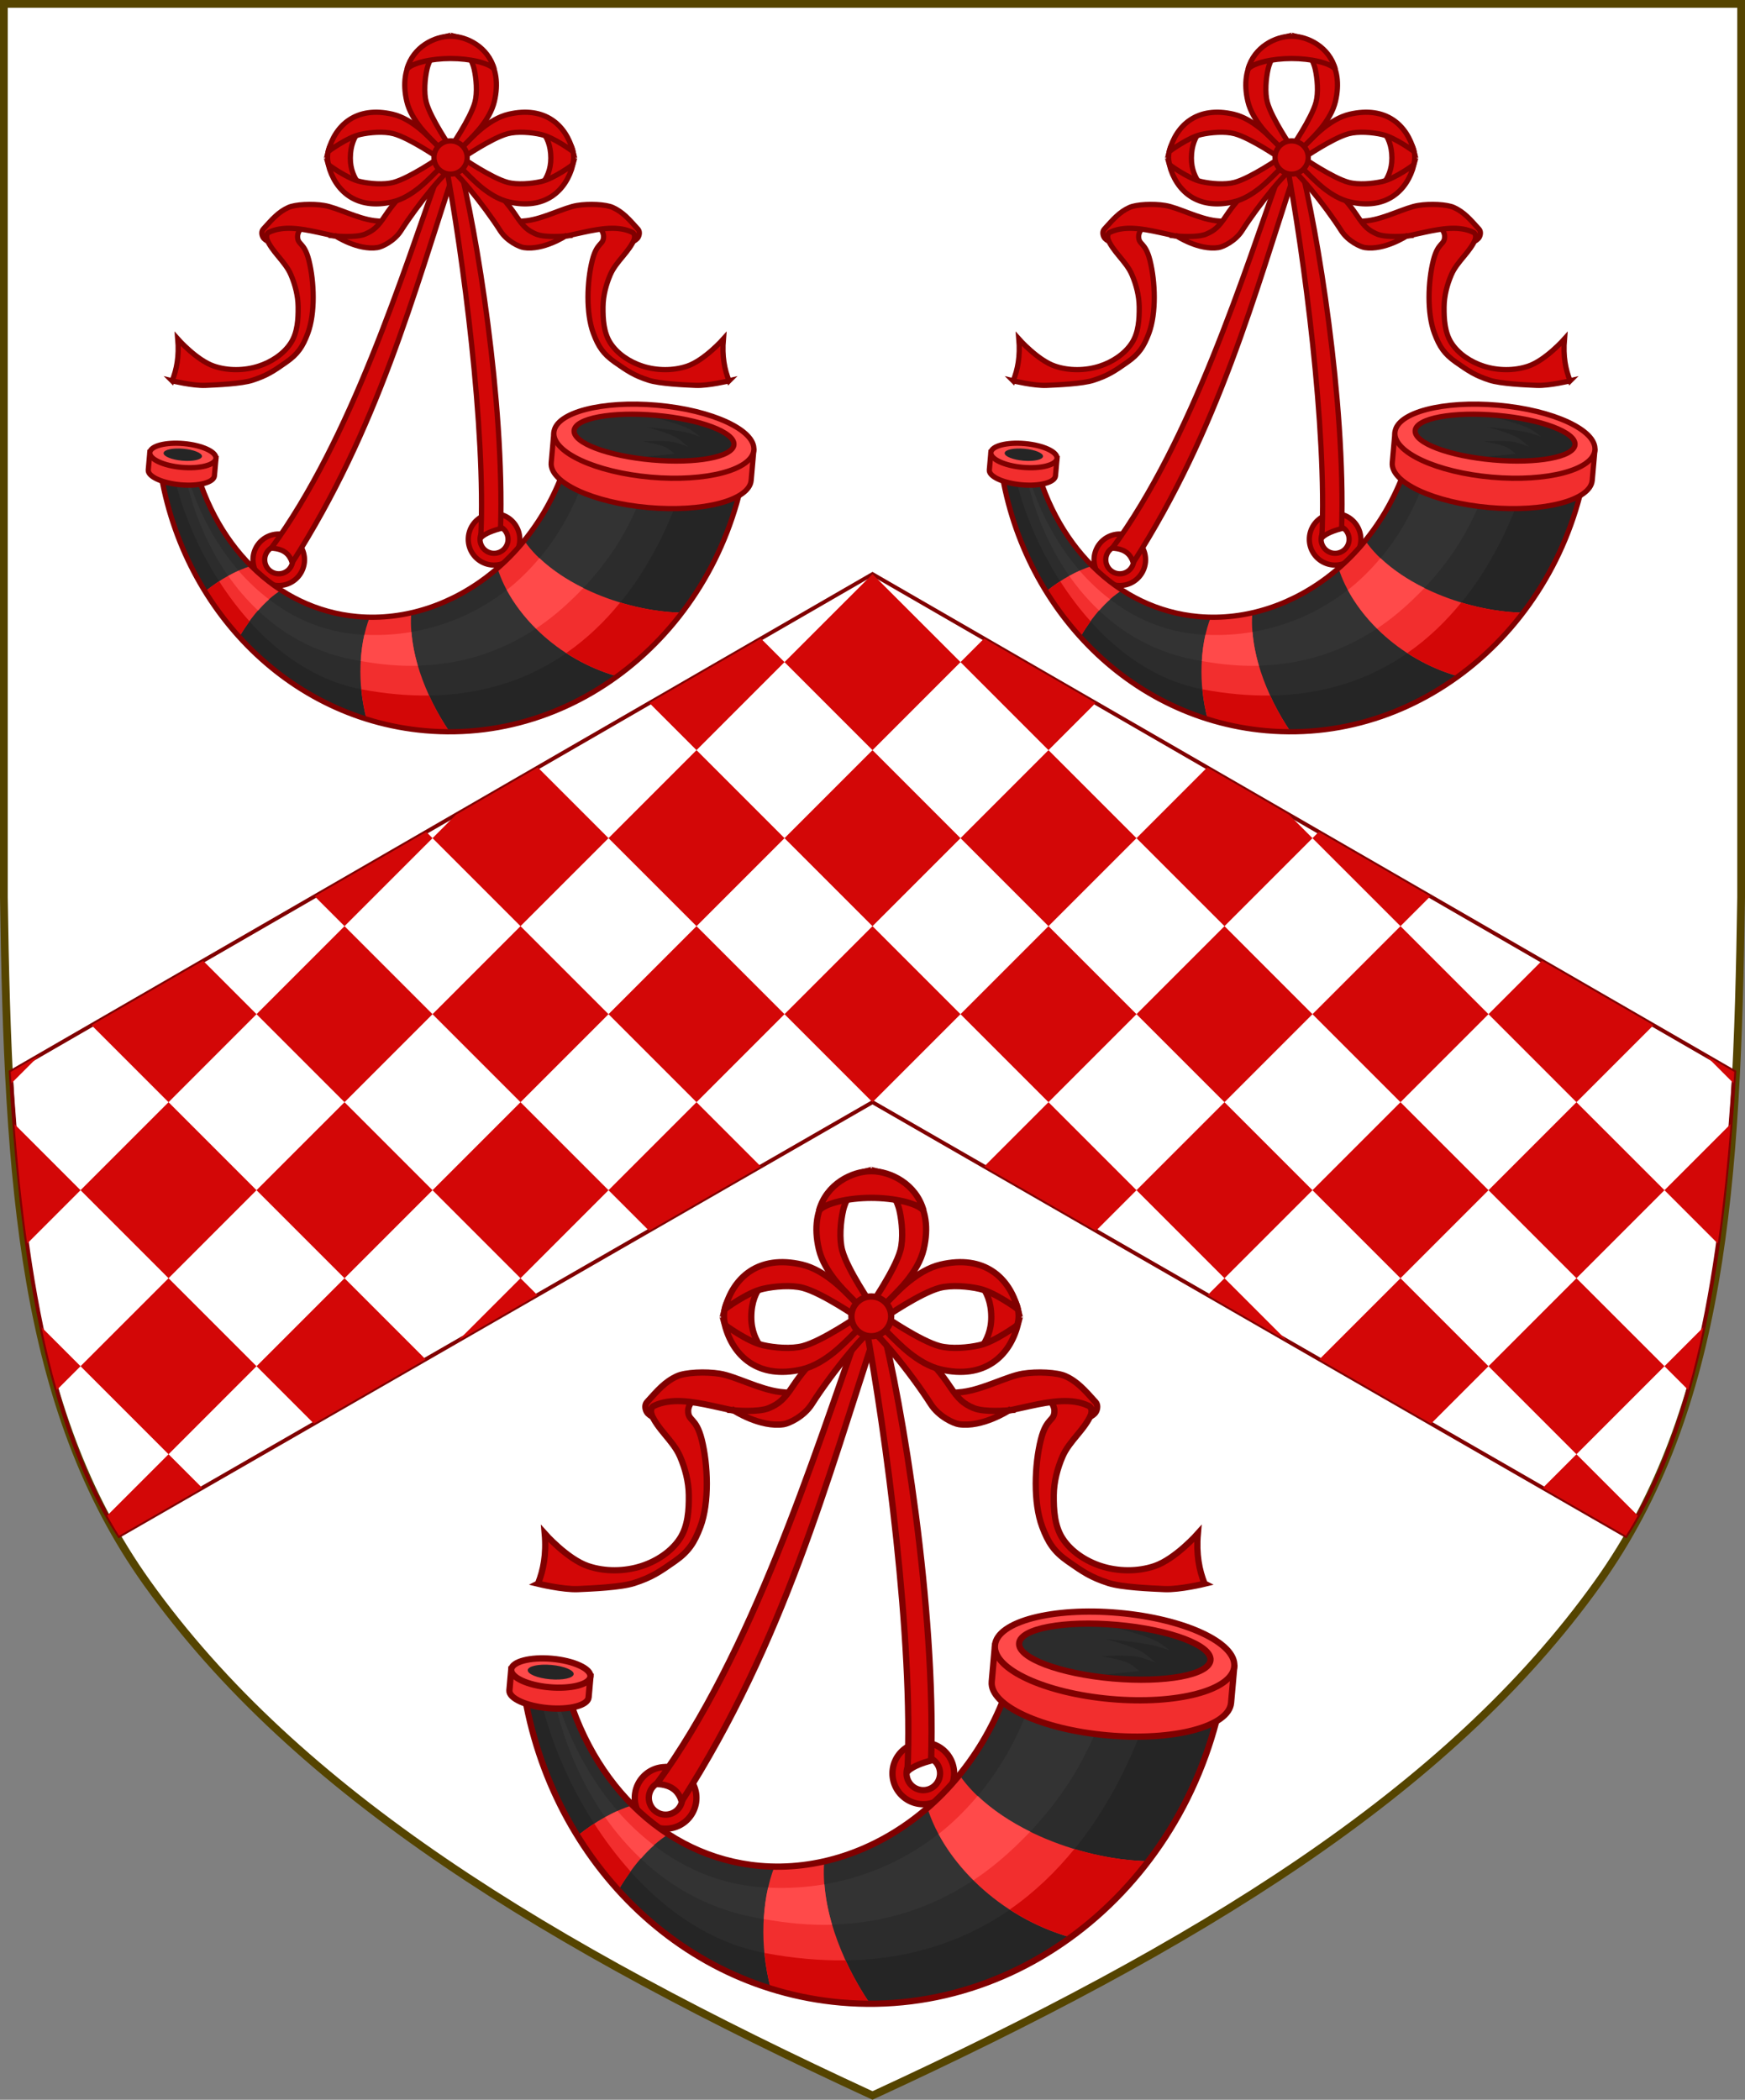 <?xml version="1.0" encoding="UTF-8" standalone="no"?>
<!-- Created with Inkscape (http://www.inkscape.org/) -->

<svg
   width="450"
   height="541.375"
   id="svg2"
   version="1.1"
   inkscape:version="1.3.2 (091e20e, 2023-11-25, custom)"
   sodipodi:docname="Arms_of_William_Colbarne.svg"
   inkscape:export-filename="/Users/Soda/Desktop/UK of the GB and NI.png"
   inkscape:export-xdpi="143.23364"
   inkscape:export-ydpi="143.23364"
   xmlns:inkscape="http://www.inkscape.org/namespaces/inkscape"
   xmlns:sodipodi="http://sodipodi.sourceforge.net/DTD/sodipodi-0.dtd"
   xmlns:xlink="http://www.w3.org/1999/xlink"
   xmlns="http://www.w3.org/2000/svg"
   xmlns:svg="http://www.w3.org/2000/svg"
   xmlns:rdf="http://www.w3.org/1999/02/22-rdf-syntax-ns#"
   xmlns:cc="http://creativecommons.org/ns#"
   xmlns:dc="http://purl.org/dc/elements/1.1/">
  <rect width="100%" height="100%" fill="#808080" stroke="none"/>
  <defs
     id="defs4" />
  <sodipodi:namedview
     id="base"
     pagecolor="#ffffff"
     bordercolor="#666666"
     borderopacity="1.0"
     inkscape:pageopacity="0.0"
     inkscape:pageshadow="2"
     inkscape:zoom="0.75363702"
     inkscape:cx="189.74652"
     inkscape:cy="384.13718"
     inkscape:document-units="px"
     inkscape:current-layer="layer1"
     showgrid="false"
     inkscape:window-width="1920"
     inkscape:window-height="986"
     inkscape:window-x="-11"
     inkscape:window-y="-11"
     inkscape:window-maximized="1"
     showguides="true"
     inkscape:guide-bbox="true"
     inkscape:object-nodes="false"
     inkscape:snap-nodes="false"
     inkscape:snap-page="true"
     inkscape:snap-bbox="false"
     inkscape:snap-grids="false"
     inkscape:snap-to-guides="false"
     fit-margin-top="0"
     fit-margin-left="0"
     fit-margin-right="0"
     fit-margin-bottom="0"
     inkscape:measure-start="0,0"
     inkscape:measure-end="0,0"
     inkscape:showpageshadow="2"
     inkscape:pagecheckerboard="0"
     inkscape:deskcolor="#d1d1d1">
    <inkscape:grid
       type="xygrid"
       id="grid14322"
       empspacing="5"
       visible="false"
       enabled="true"
       snapvisiblegridlinesonly="true"
       originx="0"
       originy="-0.001"
       spacingy="1"
       spacingx="1"
       units="px" />
  </sodipodi:namedview>
  <g
     inkscape:label="Layer"
     inkscape:groupmode="layer"
     id="layer1"
     transform="translate(588.048,126.626)"
     style="display:inline">
    <path
       sodipodi:nodetypes="scccccscs"
       d="m -550.144,281.505 c -32.24,-45.131 -35.83,-102.85 -36.905,-176.814 v -230.318 h 224 224 v 230.318 c -1.075,73.964 -4.664,131.682 -36.905,176.814 -38.837,54.365 -103.537,93.598 -187.095,132.143 -83.558,-38.545 -148.258,-77.777 -187.095,-132.143 z"
       style="display:inline;fill:#ffffff;fill-opacity:1;stroke:none;stroke-width:2;stroke-miterlimit:4;stroke-dasharray:none;stroke-opacity:1"
       id="path970-5"
       inkscape:connector-curvature="0" />
    <g
       id="g34921"
       style="fill:#ffeb51;fill-opacity:1;stroke:#806600;stroke-width:1.5;stroke-miterlimit:4;stroke-dasharray:none"
       transform="translate(0,-7.906)">
      <g
         transform="translate(0,-1)"
         id="g28316"
         style="fill:#ffeb51;fill-opacity:1;stroke:#806600;stroke-width:1.5;stroke-miterlimit:4;stroke-dasharray:none" />
      <g
         transform="translate(0,-1)"
         id="g28303"
         style="fill:#ffeb51;fill-opacity:1;stroke:#806600;stroke-width:1.5;stroke-miterlimit:4;stroke-dasharray:none" />
    </g>
    <g
       id="g6659"
       transform="translate(0,-0.027)">
      <g
         transform="translate(0,10.802)"
         id="g6663" />
    </g>
    <g
       style="stroke-width:0.888;stroke-miterlimit:4;stroke-dasharray:none"
       id="g11618-9-0-2"
       transform="matrix(1.127,0,0,1.127,186.794,233.424)" />
    <g
       id="g6663-8"
       transform="matrix(1.145,0,0,1.145,1430.151,21.315)"
       style="stroke-width:1.31;stroke-miterlimit:4;stroke-dasharray:none" />
    <g
       style="stroke-width:0.772;stroke-miterlimit:4;stroke-dasharray:none"
       id="g11618-9-0-2-0"
       transform="matrix(1.295,0,0,1.295,121.073,160.443)" />
    <g
       style="stroke-width:0.87;stroke-miterlimit:4;stroke-dasharray:none"
       id="g13998"
       transform="matrix(1.149,0,0,1.149,-93.647,-107.877)" />
    <g
       style="stroke-width:0.772;stroke-miterlimit:4;stroke-dasharray:none"
       id="g11618-9-0-2-0-2"
       transform="matrix(1.295,0,0,1.295,-126.892,-684.592)" />
    <g
       style="stroke-width:0.87;stroke-miterlimit:4;stroke-dasharray:none"
       id="g13998-3"
       transform="matrix(1.149,0,0,1.149,-341.611,-952.912)" />
    <g
       style="stroke-width:0.888;stroke-miterlimit:4;stroke-dasharray:none"
       id="g11618-9-0-2-9"
       transform="matrix(0.169,0,0,0.178,1533.593,564.701)" />
    <g
       id="g13998-5"
       transform="matrix(0.15,0,0,0.158,1505.556,527.839)" />
    <g
       style="display:inline;stroke-width:1;stroke-miterlimit:4;stroke-dasharray:none"
       id="g16963-90-4"
       transform="matrix(0.12,-0.095,0.09,0.126,1666.233,675.448)" />
    <path
       inkscape:connector-curvature="0"
       id="path968"
       style="display:inline;fill:none;stroke:none;stroke-width:2;stroke-miterlimit:4;stroke-dasharray:none;stroke-opacity:1"
       d="m -175.953,281.505 c 32.24,-45.131 35.83,-102.85 36.905,-176.814 v -230.318 h -224 -224 v 230.318 c 1.075,73.964 4.664,131.682 36.905,176.814 38.837,54.365 103.537,93.598 187.095,132.143 83.558,-38.545 148.258,-77.777 187.095,-132.143 z"
       sodipodi:nodetypes="scccccscs" />
    <g
       id="g7165"
       transform="translate(0.471)" />
    <path
       sodipodi:nodetypes="ccccccc"
       inkscape:connector-curvature="0"
       style="display:inline;fill:#ffffff;fill-opacity:1;stroke:none;stroke-width:1;stroke-miterlimit:4;stroke-dasharray:none"
       d="m -168.774,269.331 c 20.666,-31.97 25.589,-82.092 27.967,-119.585 L -363.048,21.394 -585.289,149.746 c 2.378,37.493 7.301,87.615 27.967,119.585 l 194.274,-111.781 z"
       id="path3232" />
    <path
       inkscape:connector-curvature="0"
       id="path968-0"
       style="display:inline;fill:none;stroke:#554400;stroke-width:2;stroke-miterlimit:4;stroke-dasharray:none;stroke-opacity:1"
       d="m -175.953,281.505 c 32.24,-45.131 35.83,-102.85 36.905,-176.814 v -230.318 h -224 -224 v 230.318 c 1.075,73.964 4.664,131.682 36.905,176.814 38.837,54.365 103.537,93.598 187.095,132.143 83.558,-38.545 148.258,-77.777 187.095,-132.143 z"
       sodipodi:nodetypes="scccccscs" />
    <g
       transform="matrix(1.349,0,0,1.349,177.824,-113.755)"
       style="display:inline;stroke-width:0.741;stroke-miterlimit:4;stroke-dasharray:none"
       id="g4884">
      <g
         style="stroke-width:1.208;stroke-miterlimit:4;stroke-dasharray:none"
         id="g389"
         transform="matrix(0.825,0.073,-0.073,0.825,-85.42,80.028)">
        <path
           inkscape:connector-curvature="0"
           id="path357"
           transform="translate(-588.048,-126.626)"
           d="m 122.99,178.207 a 5.943,5.943 0 0 0 -5.943,5.943 5.943,5.943 0 0 0 5.943,5.943 5.943,5.943 0 0 0 5.943,-5.943 5.943,5.943 0 0 0 -5.943,-5.943 z m 0,2.709 a 3.235,3.235 0 0 1 3.234,3.234 3.235,3.235 0 0 1 -3.234,3.234 3.235,3.235 0 0 1 -3.234,-3.234 3.235,3.235 0 0 1 3.234,-3.234 z m -49.082,6.373 a 5.943,5.943 0 0 0 -5.943,5.943 5.943,5.943 0 0 0 5.943,5.943 5.943,5.943 0 0 0 5.943,-5.943 5.943,5.943 0 0 0 -5.943,-5.943 z m 0,2.709 a 3.235,3.235 0 0 1 3.234,3.234 3.235,3.235 0 0 1 -3.234,3.234 3.235,3.235 0 0 1 -3.234,-3.234 3.235,3.235 0 0 1 3.234,-3.234 z"
           style="fill:#d30707;fill-opacity:1;stroke:#800000;stroke-width:1.208;stroke-linecap:round;stroke-miterlimit:4;stroke-dasharray:none;stroke-opacity:1" />
        <path
           style="fill:#2c2c2c;fill-opacity:1;stroke:none;stroke-width:1.208;stroke-miterlimit:4;stroke-dasharray:none"
           d="m -408.581,31.52 c -1.172,39.651 -31.355,71.4 -68.47,71.4 -33.261,0 -60.954,-25.511 -67.19,-59.343 h 7.881 c 6.416,20.951 22.758,34.488 41.459,34.488 22.083,0 43.026,-18.878 46.073,-46.545 z"
           id="path358"
           inkscape:connector-curvature="0"
           sodipodi:nodetypes="csccscc" />
        <path
           sodipodi:nodetypes="ccsccsc"
           inkscape:connector-curvature="0"
           id="path359"
           d="m -420.921,31.52 h 12.34 c -1.172,39.651 -31.355,71.4 -68.47,71.4 -33.261,0 -60.954,-25.511 -67.19,-59.343 h 2.928 c 3.191,18.376 22.511,48.565 48.864,51.131 51.079,4.974 67.793,-36.326 71.528,-63.188 z"
           style="display:inline;fill:#252525;fill-opacity:1;stroke:none;stroke-width:1.208;stroke-miterlimit:4;stroke-dasharray:none" />
        <path
           style="fill:#333333;fill-opacity:1;stroke:none;stroke-width:1.208;stroke-miterlimit:4;stroke-dasharray:none"
           d="m -429.589,33.542 c -2.104,12.669 -5.74,23.708 -15.659,35.454 -10.605,12.558 -26.724,22.226 -51.502,18.84 -20.871,-2.851 -36.044,-20.737 -41.498,-41.887 h 0.247 c 7.03,20.769 23.788,36.196 43.089,36.196 22.824,0 46.331,-15.553 50.971,-48.603 z"
           id="path360"
           inkscape:connector-curvature="0"
           sodipodi:nodetypes="cssccscc" />
        <path
           inkscape:connector-curvature="0"
           id="path361"
           d="m -458.088,57.211 c 7.234,8.865 23.807,14.301 37.716,13.361 -3.786,5.996 -8.354,11.388 -13.574,15.942 -14.126,-2.658 -25.577,-12.395 -29.728,-22.411 2.023,-2.097 3.896,-4.397 5.585,-6.893 z m -62.248,11.347 c 2.312,1.934 4.755,3.613 7.352,4.984 -3.472,2.641 -6.393,6.762 -8.66,11.594 -3.195,-2.955 -6.124,-6.222 -8.766,-9.756 3.128,-3.04 6.584,-5.379 10.074,-6.822 z m 37.752,7.564 c 0.047,8.386 4.607,18.461 11.205,26.546 -1.873,0.165 -3.743,0.247 -5.656,0.247 -4.683,0 -9.261,-0.521 -13.68,-1.485 -2.905,-8.151 -3.264,-16.676 -1.343,-23.506 3.217,-0.236 6.389,-0.807 9.473,-1.803 z"
           style="display:inline;fill:#f22e2e;fill-opacity:1;stroke:none;stroke-width:1.208;stroke-miterlimit:4;stroke-dasharray:none" />
        <path
           inkscape:connector-curvature="0"
           id="path382"
           d="m -434.758,69.476 c 4.792,0.998 9.742,1.409 14.387,1.096 -0.054,0.086 -0.122,0.162 -0.177,0.247 -0.28,0.439 -0.56,0.876 -0.848,1.308 -0.373,0.559 -0.745,1.113 -1.131,1.661 -0.176,0.248 -0.352,0.497 -0.53,0.742 -0.282,0.39 -0.559,0.783 -0.848,1.166 -0.706,0.937 -1.445,1.859 -2.192,2.757 -0.262,0.315 -0.547,0.609 -0.813,0.919 -0.23,0.266 -0.438,0.55 -0.672,0.813 -0.46,0.519 -0.94,1.015 -1.414,1.52 -0.188,0.2 -0.375,0.403 -0.566,0.601 -0.201,0.209 -0.397,0.43 -0.601,0.636 -0.508,0.514 -1.033,1.022 -1.555,1.52 -0.738,0.702 -1.461,1.382 -2.227,2.05 -4.376,-0.824 -8.47,-2.332 -12.195,-4.312 4.476,-3.729 8.234,-8.065 11.382,-12.725 z m -92.647,3.287 c 2.361,3.047 4.971,5.94 7.812,8.59 -0.721,1.206 -1.426,2.453 -2.05,3.782 -0.442,-0.409 -0.876,-0.816 -1.308,-1.237 -0.345,-0.336 -0.686,-0.682 -1.025,-1.025 -0.765,-0.777 -1.531,-1.59 -2.262,-2.404 -0.731,-0.814 -1.425,-1.625 -2.121,-2.474 -0.21,-0.257 -0.429,-0.518 -0.636,-0.778 -0.481,-0.603 -0.951,-1.218 -1.414,-1.838 0.971,-0.944 1.979,-1.813 3.005,-2.616 z m 34.959,21.951 c 5.614,0.547 10.811,0.526 15.624,0.035 1.571,2.755 3.415,5.432 5.444,7.918 -0.117,0.01 -0.236,0.026 -0.353,0.035 -0.819,0.068 -1.652,0.105 -2.474,0.141 -0.941,0.041 -1.871,0.071 -2.828,0.071 -1.171,0 -2.343,-0.042 -3.499,-0.106 -1.157,-0.064 -2.288,-0.157 -3.429,-0.283 -1.141,-0.125 -2.27,-0.275 -3.393,-0.46 -1.076,-0.176 -2.158,-0.373 -3.217,-0.601 -0.048,-0.01 -0.094,-0.025 -0.141,-0.035 -0.793,-2.226 -1.384,-4.477 -1.803,-6.716 0.024,0.002 0.047,-0.002 0.071,0 z"
           style="display:inline;fill:#d30707;fill-opacity:1;stroke:none;stroke-width:1.208;stroke-miterlimit:4;stroke-dasharray:none" />
        <path
           inkscape:connector-curvature="0"
           id="path383"
           d="m -454.235,60.922 c 2.983,2.375 6.661,4.405 10.71,5.974 -0.548,0.697 -1.14,1.384 -1.732,2.086 -2.472,2.927 -5.231,5.716 -8.342,8.201 -3.008,-2.51 -5.558,-5.32 -7.494,-8.271 2.494,-2.333 4.779,-5.021 6.857,-7.989 z m -68.928,9.014 c 2.364,2.282 4.917,4.273 7.6,5.974 -0.81,0.855 -1.564,1.784 -2.298,2.792 -2.74,-2.161 -5.271,-4.628 -7.564,-7.352 0.751,-0.506 1.496,-0.989 2.262,-1.414 z m 41.004,10.569 c 0.422,2.49 1.141,5.059 2.156,7.635 -4.093,0.479 -8.486,0.495 -13.22,0.071 -0.061,-2.098 0.014,-4.158 0.283,-6.115 3.617,-0.142 7.235,-0.659 10.781,-1.591 z"
           style="display:inline;fill:#ff4a4a;fill-opacity:1;stroke:none;stroke-width:1.208;stroke-miterlimit:4;stroke-dasharray:none" />
        <path
           style="display:inline;fill:none;stroke:#800000;stroke-width:1.208;stroke-miterlimit:4;stroke-dasharray:none;stroke-opacity:1"
           d="m -408.581,31.52 c -1.172,39.651 -31.355,71.4 -68.47,71.4 -33.261,0 -60.954,-25.511 -67.19,-59.343 h 7.881 c 6.416,20.951 22.758,34.488 41.459,34.488 22.083,0 43.026,-18.878 46.073,-46.545 z"
           id="path384"
           inkscape:connector-curvature="0"
           sodipodi:nodetypes="csccscc" />
        <path
           style="display:inline;fill:#f22e2e;fill-opacity:1;stroke:#800000;stroke-width:1.208;stroke-miterlimit:4;stroke-dasharray:none;stroke-opacity:1"
           d="m -545.965,48.619 c 0,1.521 3.514,2.755 7.734,2.755 4.22,0 7.594,-1.233 7.594,-2.755 v -4.034 h -15.327 z"
           id="path385"
           inkscape:connector-curvature="0"
           sodipodi:nodetypes="cscccc" />
        <path
           sodipodi:nodetypes="sssss"
           inkscape:connector-curvature="0"
           id="path386"
           d="m -545.965,44.585 c 0,1.521 3.403,2.755 7.623,2.755 4.22,0 7.704,-1.233 7.704,-2.755 0,-1.521 -3.484,-2.755 -7.704,-2.755 -4.22,0 -7.623,1.233 -7.623,2.755 z"
           style="display:inline;fill:#ff4a4a;fill-opacity:1;stroke:#800000;stroke-width:1.208;stroke-miterlimit:4;stroke-dasharray:none;stroke-opacity:1" />
        <ellipse
           ry="1.386"
           rx="4.447"
           cy="44.407"
           cx="538.342"
           style="display:inline;fill:#252525;fill-opacity:1;stroke:none;stroke-width:1.208;stroke-miterlimit:4;stroke-dasharray:none"
           id="ellipse386"
           transform="scale(-1,1)" />
        <g
           id="g388"
           style="stroke-width:1.068;stroke-miterlimit:4;stroke-dasharray:none"
           transform="matrix(-1.131,0,0,1.131,21.213,-437.609)">
          <path
             style="fill:#f22e2e;fill-opacity:1;stroke:#800000;stroke-width:1.068;stroke-miterlimit:4;stroke-dasharray:none;stroke-opacity:1"
             d="m 419.703,421.184 c 0,4.071 -9.204,7.372 -20.496,7.372 -11.292,0 -20.467,-3.3 -20.467,-7.372 v -6.217 c 8.031,-5.851 31.178,-6.571 40.964,0 z"
             id="path387"
             inkscape:connector-curvature="0"
             sodipodi:nodetypes="cscccc" />
          <path
             style="fill:#ff4a4a;fill-opacity:1;stroke:#800000;stroke-width:1.068;stroke-miterlimit:4;stroke-dasharray:none;stroke-opacity:1"
             d="m 419.703,414.967 c 0,4.071 -9.204,7.372 -20.496,7.372 -11.292,0 -20.467,-3.3 -20.467,-7.372 0,-4.071 9.176,-7.372 20.467,-7.372 11.292,0 20.496,3.3 20.496,7.372 z"
             id="path388"
             inkscape:connector-curvature="0"
             sodipodi:nodetypes="sssss" />
          <ellipse
             ry="7.467"
             rx="20.71"
             cy="84.314"
             cx="181.32"
             style="fill:#252525;fill-opacity:1;stroke:none;stroke-width:1.535;stroke-miterlimit:4;stroke-dasharray:none"
             id="ellipse388"
             transform="matrix(0.791,0,0,0.612,255.871,362.584)" />
        </g>
        <path
           style="fill:#2c2c2c;fill-opacity:1;stroke:none;stroke-width:1.208;stroke-miterlimit:4;stroke-dasharray:none"
           d="m -440.953,35.154 c -3.252,-0.589 -6.454,-1.149 -8.079,-4.186 1.49,-3.873 10.293,-4.878 15.486,-5.132 0,0 7.412,0.964 10.88,2.268 1.026,0.386 2.864,1.616 2.864,1.616 0,0 -2.383,-0.586 -3.599,-0.734 -2.919,-0.356 -8.813,-0.367 -8.813,-0.367 0,0 4.728,0.809 6.904,1.763 1.07,0.469 2.938,1.909 2.938,1.909 0,0 -2.373,-0.718 -3.599,-0.808 -2.277,-0.166 -6.83,0.514 -6.83,0.514 0,0 3.666,0.245 5.361,0.881 0.782,0.294 2.13,1.322 2.13,1.322 l -8.299,1.616 z"
           id="path389"
           inkscape:connector-curvature="0"
           sodipodi:nodetypes="cccscscscscsccc" />
        <ellipse
           ry="5.17"
           rx="18.518"
           cy="30.896"
           cx="430.342"
           style="display:inline;fill:none;stroke:#800000;stroke-width:1.208;stroke-miterlimit:4;stroke-dasharray:none;stroke-opacity:1"
           id="ellipse389"
           transform="scale(-1,1)" />
      </g>
      <g
         id="g406"
         style="fill:#d30707;fill-opacity:1;stroke:#800000;stroke-width:0.895;stroke-miterlimit:4;stroke-dasharray:none;stroke-opacity:1"
         transform="matrix(1.118,0,0,1.118,49.534,0.602)">
        <path
           sodipodi:nodetypes="ccccc"
           inkscape:connector-curvature="0"
           id="path390"
           d="m -474.33,19.801 c -7.017,21.189 -13.172,44.435 -27.821,67.309 -0.447,-1.323 -1.298,-2.375 -3.59,-2.468 13.666,-18.633 22.475,-46.803 29.118,-65.514 z"
           style="fill:#d30707;fill-opacity:1;stroke:#800000;stroke-width:0.895;stroke-linecap:butt;stroke-linejoin:miter;stroke-miterlimit:4;stroke-dasharray:none;stroke-opacity:1" />
        <path
           sodipodi:nodetypes="ccccc"
           inkscape:connector-curvature="0"
           id="path391"
           d="m -469.909,82.847 c 0.801,-0.78 2.271,-1.254 3.381,-1.571 0.678,-21.662 -4.137,-51.094 -7.13,-62.597 l -2.244,0.224 c 2.903,15.469 6.889,45.51 5.992,63.944 z"
           style="fill:#d30707;fill-opacity:1;stroke:#800000;stroke-width:0.895;stroke-linecap:butt;stroke-linejoin:miter;stroke-miterlimit:4;stroke-dasharray:none;stroke-opacity:1" />
        <path
           sodipodi:nodetypes="ccsssssssccssssssc"
           inkscape:connector-curvature="0"
           id="path392"
           d="m -427.461,56.033 c -0.773,-1.933 -1.221,-4.191 -0.966,-7.151 0,0 -3.225,3.635 -6.185,4.639 -2.41,0.817 -5.212,0.781 -7.634,0 -2.153,-0.694 -4.281,-2.063 -5.508,-3.962 -1.142,-1.767 -1.281,-4.081 -1.256,-6.185 0.022,-1.883 0.509,-3.78 1.256,-5.508 0.985,-2.28 3.252,-3.871 4.155,-6.185 0.154,-0.395 0.392,-0.882 0.193,-1.256 -0.668,-1.26 -3.865,-1.836 -3.865,-1.836 h -3.382 c 0,0 1.72,1.545 1.739,2.706 0.027,1.591 -1.113,0.897 -1.933,4.155 -0.904,3.593 -1.11,8.998 0.193,12.466 0.852,2.267 1.688,3.54 3.672,4.928 2.172,1.519 3.276,2.278 5.798,3.092 1.874,0.605 6.053,0.786 8.021,0.87 2.159,0.092 5.702,-0.773 5.702,-0.773 z"
           style="display:inline;fill:#d30707;fill-opacity:1;stroke:#800000;stroke-width:0.895;stroke-linecap:butt;stroke-linejoin:miter;stroke-miterlimit:4;stroke-dasharray:none;stroke-opacity:1" />
        <path
           sodipodi:nodetypes="csscsssssc"
           inkscape:connector-curvature="0"
           id="path393"
           d="m -443.74,32.143 c 0,0 0.432,-1.166 -0.277,-1.506 -4.79,-2.293 -11.845,1.985 -17.39,1.027 -1.548,-0.267 -5.266,-3.012 -5.266,-3.012 0,0 2.031,0.33 4.642,0 2.974,-0.376 6.313,-2.228 8.591,-2.601 2.053,-0.336 4.918,-0.192 6.097,0.342 1.744,0.79 2.777,2.019 4.296,3.697 0.34,0.376 0.296,0.918 0.069,1.369 -0.194,0.386 -0.762,0.685 -0.762,0.685 z"
           style="display:inline;fill:#d30707;fill-opacity:1;stroke:#800000;stroke-width:0.895;stroke-linecap:butt;stroke-linejoin:miter;stroke-miterlimit:4;stroke-dasharray:none;stroke-opacity:1" />
        <path
           sodipodi:nodetypes="cssccssc"
           inkscape:connector-curvature="0"
           id="path394"
           d="m -455.415,31.274 c 0,0 -3.801,2.487 -7.151,1.978 -0.737,-0.112 -2.874,-1.081 -4.021,-2.884 -2.775,-4.36 -8.225,-11.118 -9.157,-10.852 l 2.088,-0.659 c 4.802,2.992 7.478,5.503 9.793,8.977 1.255,1.884 1.982,2.508 3.394,3.111 1.553,0.663 5.055,0.33 5.055,0.33 z"
           style="display:inline;fill:#d30707;fill-opacity:1;stroke:#800000;stroke-width:0.895;stroke-linecap:butt;stroke-linejoin:miter;stroke-miterlimit:4;stroke-dasharray:none;stroke-opacity:1" />
        <path
           style="display:inline;fill:#d30707;fill-opacity:1;stroke:#800000;stroke-width:0.895;stroke-linecap:butt;stroke-linejoin:miter;stroke-miterlimit:4;stroke-dasharray:none;stroke-opacity:1"
           d="m -522.685,56.033 c 0.773,-1.933 1.221,-4.191 0.966,-7.151 0,0 3.225,3.635 6.185,4.639 2.41,0.817 5.212,0.781 7.634,0 2.153,-0.694 4.281,-2.063 5.508,-3.962 1.142,-1.767 1.281,-4.081 1.256,-6.185 -0.022,-1.883 -0.509,-3.78 -1.256,-5.508 -0.985,-2.28 -3.252,-3.871 -4.155,-6.185 -0.154,-0.395 -0.392,-0.882 -0.193,-1.256 0.668,-1.26 3.865,-1.836 3.865,-1.836 h 3.382 c 0,0 -1.72,1.545 -1.739,2.706 -0.027,1.591 1.113,0.897 1.933,4.155 0.904,3.593 1.11,8.998 -0.193,12.466 -0.852,2.267 -1.688,3.54 -3.672,4.928 -2.172,1.519 -3.276,2.278 -5.798,3.092 -1.874,0.605 -6.053,0.786 -8.021,0.87 -2.159,0.092 -5.702,-0.773 -5.702,-0.773 z"
           id="path395"
           inkscape:connector-curvature="0"
           sodipodi:nodetypes="ccsssssssccssssssc" />
        <path
           style="display:inline;fill:#d30707;fill-opacity:1;stroke:#800000;stroke-width:0.895;stroke-linecap:butt;stroke-linejoin:miter;stroke-miterlimit:4;stroke-dasharray:none;stroke-opacity:1"
           d="m -506.405,32.143 c 0,0 -0.432,-1.166 0.277,-1.506 4.79,-2.293 11.845,1.985 17.39,1.027 1.548,-0.267 5.266,-3.012 5.266,-3.012 0,0 -2.031,0.33 -4.642,0 -2.974,-0.376 -6.313,-2.228 -8.591,-2.601 -2.053,-0.336 -4.918,-0.192 -6.097,0.342 -1.744,0.79 -2.777,2.019 -4.296,3.697 -0.34,0.376 -0.296,0.918 -0.069,1.369 0.194,0.386 0.762,0.685 0.762,0.685 z"
           id="path396"
           inkscape:connector-curvature="0"
           sodipodi:nodetypes="csscsssssc" />
        <path
           style="display:inline;fill:#d30707;fill-opacity:1;stroke:#800000;stroke-width:0.895;stroke-linecap:butt;stroke-linejoin:miter;stroke-miterlimit:4;stroke-dasharray:none;stroke-opacity:1"
           d="m -494.731,31.274 c 0,0 3.801,2.487 7.151,1.978 0.737,-0.112 2.874,-1.081 4.021,-2.884 2.775,-4.36 8.225,-11.118 9.157,-10.852 l -2.088,-0.659 c -4.802,2.992 -7.478,5.503 -9.793,8.977 -1.255,1.884 -1.982,2.508 -3.394,3.111 -1.553,0.663 -5.055,0.33 -5.055,0.33 z"
           id="path397"
           inkscape:connector-curvature="0"
           sodipodi:nodetypes="cssccssc" />
        <path
           sodipodi:nodetypes="cscsc"
           inkscape:connector-curvature="0"
           d="m -461.137,24.624 c 4.106,-1.558 7.08,-3.888 7.111,-6.752 0.036,-3.265 -3.005,-5.046 -7.111,-6.604 0.468,1.139 3.194,2.319 3.207,6.678 0.012,3.923 -2.739,5.539 -3.207,6.678 z"
           style="display:inline;fill:#d30707;fill-opacity:1;stroke:#800000;stroke-width:0.895;stroke-linecap:butt;stroke-linejoin:miter;stroke-miterlimit:4;stroke-dasharray:none;stroke-opacity:1"
           id="path398" />
        <path
           sodipodi:nodetypes="csscsscc"
           inkscape:connector-curvature="0"
           id="path399"
           d="m -473.16,18.024 c 0,0 5.075,-3.497 7.845,-4.24 1.639,-0.44 4.071,-0.241 5.724,0.141 2.228,0.515 5.442,2.898 5.442,2.898 -1.157,-4.482 -4.783,-7.829 -11.025,-6.36 -1.662,0.391 -3.185,1.342 -4.523,2.403 -1.57,1.244 -4.382,4.24 -4.382,4.24 z"
           style="display:inline;fill:#d30707;fill-opacity:1;stroke:#800000;stroke-width:0.895;stroke-linecap:butt;stroke-linejoin:miter;stroke-miterlimit:4;stroke-dasharray:none;stroke-opacity:1" />
        <path
           sodipodi:nodetypes="csscsscc"
           inkscape:connector-curvature="0"
           id="path400"
           d="m -473.16,17.867 c 0,0 5.075,3.497 7.845,4.24 1.639,0.44 4.071,0.241 5.724,-0.141 2.228,-0.515 5.442,-2.898 5.442,-2.898 -1.157,4.482 -4.783,7.829 -11.025,6.36 -1.662,-0.391 -3.185,-1.342 -4.523,-2.403 -1.57,-1.244 -4.382,-4.24 -4.382,-4.24 z"
           style="display:inline;fill:#d30707;fill-opacity:1;stroke:#800000;stroke-width:0.895;stroke-linecap:butt;stroke-linejoin:miter;stroke-miterlimit:4;stroke-dasharray:none;stroke-opacity:1" />
        <path
           sodipodi:nodetypes="cscsc"
           inkscape:connector-curvature="0"
           d="m -489.009,24.624 c -4.106,-1.558 -7.08,-3.888 -7.111,-6.752 -0.036,-3.265 3.005,-5.046 7.111,-6.604 -0.468,1.139 -3.194,2.319 -3.207,6.678 -0.012,3.923 2.739,5.539 3.207,6.678 z"
           style="display:inline;fill:#d30707;fill-opacity:1;stroke:#800000;stroke-width:0.895;stroke-linecap:butt;stroke-linejoin:miter;stroke-miterlimit:4;stroke-dasharray:none;stroke-opacity:1"
           id="path401" />
        <path
           sodipodi:nodetypes="csscsscc"
           inkscape:connector-curvature="0"
           id="path402"
           d="m -476.986,18.024 c 0,0 -5.075,-3.497 -7.845,-4.24 -1.639,-0.44 -4.071,-0.241 -5.724,0.141 -2.228,0.515 -5.442,2.898 -5.442,2.898 1.157,-4.482 4.783,-7.829 11.025,-6.36 1.662,0.391 3.185,1.342 4.523,2.403 1.57,1.244 4.382,4.24 4.382,4.24 z"
           style="display:inline;fill:#d30707;fill-opacity:1;stroke:#800000;stroke-width:0.895;stroke-linecap:butt;stroke-linejoin:miter;stroke-miterlimit:4;stroke-dasharray:none;stroke-opacity:1" />
        <path
           sodipodi:nodetypes="csscsscc"
           inkscape:connector-curvature="0"
           id="path403"
           d="m -476.986,17.867 c 0,0 -5.075,3.497 -7.845,4.24 -1.639,0.44 -4.071,0.241 -5.724,-0.141 -2.228,-0.515 -5.442,-2.898 -5.442,-2.898 1.157,4.482 4.783,7.829 11.025,6.36 1.662,-0.391 3.185,-1.342 4.523,-2.403 1.57,-1.244 4.382,-4.24 4.382,-4.24 z"
           style="display:inline;fill:#d30707;fill-opacity:1;stroke:#800000;stroke-width:0.895;stroke-linecap:butt;stroke-linejoin:miter;stroke-miterlimit:4;stroke-dasharray:none;stroke-opacity:1" />
        <path
           style="display:inline;fill:#d30707;fill-opacity:1;stroke:#800000;stroke-width:0.895;stroke-linecap:butt;stroke-linejoin:miter;stroke-miterlimit:4;stroke-dasharray:none;stroke-opacity:1"
           d="m -475.151,16.257 c 0,0 3.497,-5.075 4.24,-7.845 0.44,-1.639 0.241,-4.071 -0.141,-5.724 -0.515,-2.228 -2.898,-5.442 -2.898,-5.442 4.482,1.157 7.829,4.783 6.36,11.025 -0.391,1.662 -1.342,3.185 -2.403,4.523 -1.244,1.57 -4.24,4.382 -4.24,4.382 z"
           id="path404"
           inkscape:connector-curvature="0"
           sodipodi:nodetypes="csscsscc" />
        <path
           style="display:inline;fill:#d30707;fill-opacity:1;stroke:#800000;stroke-width:0.895;stroke-linecap:butt;stroke-linejoin:miter;stroke-miterlimit:4;stroke-dasharray:none;stroke-opacity:1"
           d="m -474.995,16.257 c 0,0 -3.497,-5.075 -4.24,-7.845 -0.44,-1.639 -0.241,-4.071 0.141,-5.724 0.515,-2.228 2.898,-5.442 2.898,-5.442 -4.482,1.157 -7.829,4.783 -6.36,11.025 0.391,1.662 1.342,3.185 2.403,4.523 1.244,1.57 4.24,4.382 4.24,4.382 z"
           id="path405"
           inkscape:connector-curvature="0"
           sodipodi:nodetypes="csscsscc" />
        <path
           sodipodi:nodetypes="cscsc"
           inkscape:connector-curvature="0"
           d="m -482.536,2.754 c 1.043,-3.817 4.724,-5.632 7.463,-5.632 2.739,0 6.42,1.815 7.463,5.632 -0.882,-1.079 -4.211,-1.824 -7.463,-1.824 -3.252,0 -6.581,0.745 -7.463,1.824 z"
           style="display:inline;fill:#d30707;fill-opacity:1;stroke:#800000;stroke-width:0.895;stroke-linecap:butt;stroke-linejoin:miter;stroke-miterlimit:4;stroke-dasharray:none;stroke-opacity:1"
           id="path406" />
        <circle
           style="display:inline;fill:#d30707;fill-opacity:1;stroke:#800000;stroke-width:0.895;stroke-miterlimit:4;stroke-dasharray:none;stroke-dashoffset:0;stroke-opacity:1"
           id="circle406"
           cx="-475.073"
           cy="17.852"
           r="2.84" />
      </g>
    </g>
    <use
       x="0"
       y="0"
       xlink:href="#g4884"
       id="use3627"
       width="100%"
       height="100%"
       transform="matrix(1.197,0,0,1.197,201.445,315.731)" />
    <path
       sodipodi:nodetypes="ccccccc"
       inkscape:connector-curvature="0"
       style="display:inline;fill:none;fill-opacity:1;stroke:#800000;stroke-width:1;stroke-miterlimit:4;stroke-dasharray:none;stroke-opacity:1"
       d="m -168.774,269.331 c 20.666,-31.97 25.589,-82.092 27.967,-119.585 L -363.048,21.394 -585.289,149.746 c 2.378,37.493 7.301,87.615 27.967,119.585 l 194.274,-111.781 z"
       id="path22" />
    <path
       id="rect74"
       style="opacity:1;fill:#d30707;fill-opacity:1;stroke:none;stroke-width:1;stroke-linecap:square;stroke-miterlimit:0.5;stroke-dasharray:none;stroke-opacity:1;paint-order:fill markers stroke"
       d="M 271.843 241.585 L 303.935 241.587 L 303.935 209.493 L 271.841 209.493 L 271.843 241.585 z M 271.841 209.493 L 271.843 177.402 L 254.654 177.402 L 263.248 209.493 L 271.841 209.493 z M 271.843 177.402 L 303.935 177.4 L 303.935 145.31 L 271.843 145.308 L 271.843 177.402 z M 271.843 145.308 L 271.841 113.216 L 239.751 113.216 L 239.751 121.749 L 246.061 145.308 L 271.843 145.308 z M 239.751 113.216 L 239.749 81.125 L 228.871 81.123 L 237.467 113.216 L 239.751 113.216 z M 239.749 81.125 L 271.843 81.125 L 271.843 49.031 L 239.749 49.031 L 239.749 81.125 z M 239.749 49.031 L 239.751 16.939 L 211.682 16.939 L 220.276 49.031 L 239.749 49.031 z M 239.751 16.939 L 271.841 16.939 L 271.843 -15.152 L 239.749 -15.152 L 239.751 16.939 z M 239.749 -15.152 L 239.749 -34.617 C 231.267 -28.215 223.171 -21.59 215.636 -15.152 L 239.749 -15.152 z M 271.843 -15.152 L 303.933 -15.152 L 303.935 -47.244 L 271.841 -47.244 L 271.843 -15.152 z M 271.841 -47.244 L 271.841 -55.887 C 267.049 -53.206 262.305 -50.309 257.625 -47.244 L 271.841 -47.244 z M 303.935 -47.244 L 316.218 -47.244 L 309.788 -71.104 C 307.841 -70.686 305.889 -70.165 303.935 -69.62 L 303.935 -47.244 z M 303.933 -15.152 L 303.935 16.939 L 333.518 16.941 L 324.867 -15.152 L 303.933 -15.152 z M 303.935 16.939 L 271.841 16.939 L 271.843 49.031 L 303.935 49.033 L 303.935 16.939 z M 303.935 49.033 L 303.935 81.123 L 336.026 81.125 L 336.026 49.031 L 303.935 49.033 z M 336.026 49.031 L 342.168 49.033 L 336.026 26.246 L 336.026 49.031 z M 336.026 81.125 L 336.028 113.216 L 359.467 113.216 L 350.818 81.125 L 336.026 81.125 z M 336.028 113.216 L 303.935 113.216 L 303.935 145.31 L 336.026 145.308 L 336.028 113.216 z M 336.026 145.308 L 336.026 177.402 L 368.12 177.402 L 368.12 145.311 L 368.118 145.31 L 368.117 145.308 L 336.026 145.308 z M 368.12 177.402 L 368.118 209.493 L 400.212 209.493 L 400.212 177.4 L 368.12 177.402 z M 400.212 177.4 L 432.303 177.402 L 432.303 162.61 L 400.212 153.961 L 400.212 177.4 z M 432.303 177.402 L 432.305 209.493 L 464.395 209.493 L 464.397 177.402 L 432.303 177.402 z M 464.397 177.402 L 487.182 177.402 L 464.395 171.26 L 464.397 177.402 z M 464.395 209.493 L 464.397 241.585 L 496.489 241.587 L 496.489 209.493 L 464.395 209.493 z M 496.489 209.493 L 528.579 209.493 L 528.579 188.559 L 496.487 179.91 L 496.489 209.493 z M 496.489 241.587 L 496.489 273.677 L 528.58 273.679 L 528.58 241.585 L 496.489 241.587 z M 528.58 241.585 L 560.672 241.587 L 560.672 209.493 L 528.58 209.495 L 528.58 241.585 z M 560.672 209.493 L 583.048 209.493 C 583.593 207.539 584.114 205.587 584.532 203.64 L 560.672 197.21 L 560.672 209.493 z M 560.672 241.587 L 560.672 255.803 C 563.737 251.123 566.634 246.379 569.315 241.587 L 560.672 241.587 z M 528.58 273.679 L 528.58 297.792 C 535.018 290.257 541.643 282.161 548.045 273.679 L 528.58 273.679 z M 496.489 273.677 L 464.397 273.679 L 464.397 293.152 L 496.489 301.746 L 496.489 273.677 z M 464.397 273.679 L 464.397 241.585 L 432.303 241.585 L 432.303 273.679 L 464.397 273.679 z M 432.303 273.679 L 400.212 273.677 L 400.212 275.961 L 432.305 284.557 L 432.303 273.679 z M 400.212 273.677 L 400.212 241.587 L 368.12 241.585 L 368.12 267.367 L 391.679 273.677 L 400.212 273.677 z M 368.12 241.585 L 368.118 209.493 L 336.028 209.493 L 336.026 241.585 L 368.12 241.585 z M 336.026 241.585 L 303.935 241.587 L 303.935 250.18 L 336.026 258.774 L 336.026 241.585 z M 336.028 209.493 L 336.026 177.402 L 303.935 177.4 L 303.935 209.493 L 336.028 209.493 z M 400.212 241.587 L 432.303 241.585 L 432.303 209.495 L 432.302 209.493 L 400.212 209.493 L 400.212 241.587 z M 303.935 113.216 L 303.935 81.123 L 271.843 81.125 L 271.841 113.216 L 303.935 113.216 z M 511.517 305.77 L 519.749 307.975 C 520.368 307.272 521.033 306.486 521.66 305.77 L 511.517 305.77 z M 207.659 1.912 L 207.659 -8.233 C 206.942 -7.605 206.157 -6.94 205.453 -6.321 L 207.659 1.912 z "
       transform="rotate(135)" />
    <use
       x="0"
       y="0"
       xlink:href="#g4884"
       id="use53"
       transform="translate(216.895)" />
  </g>
</svg>
